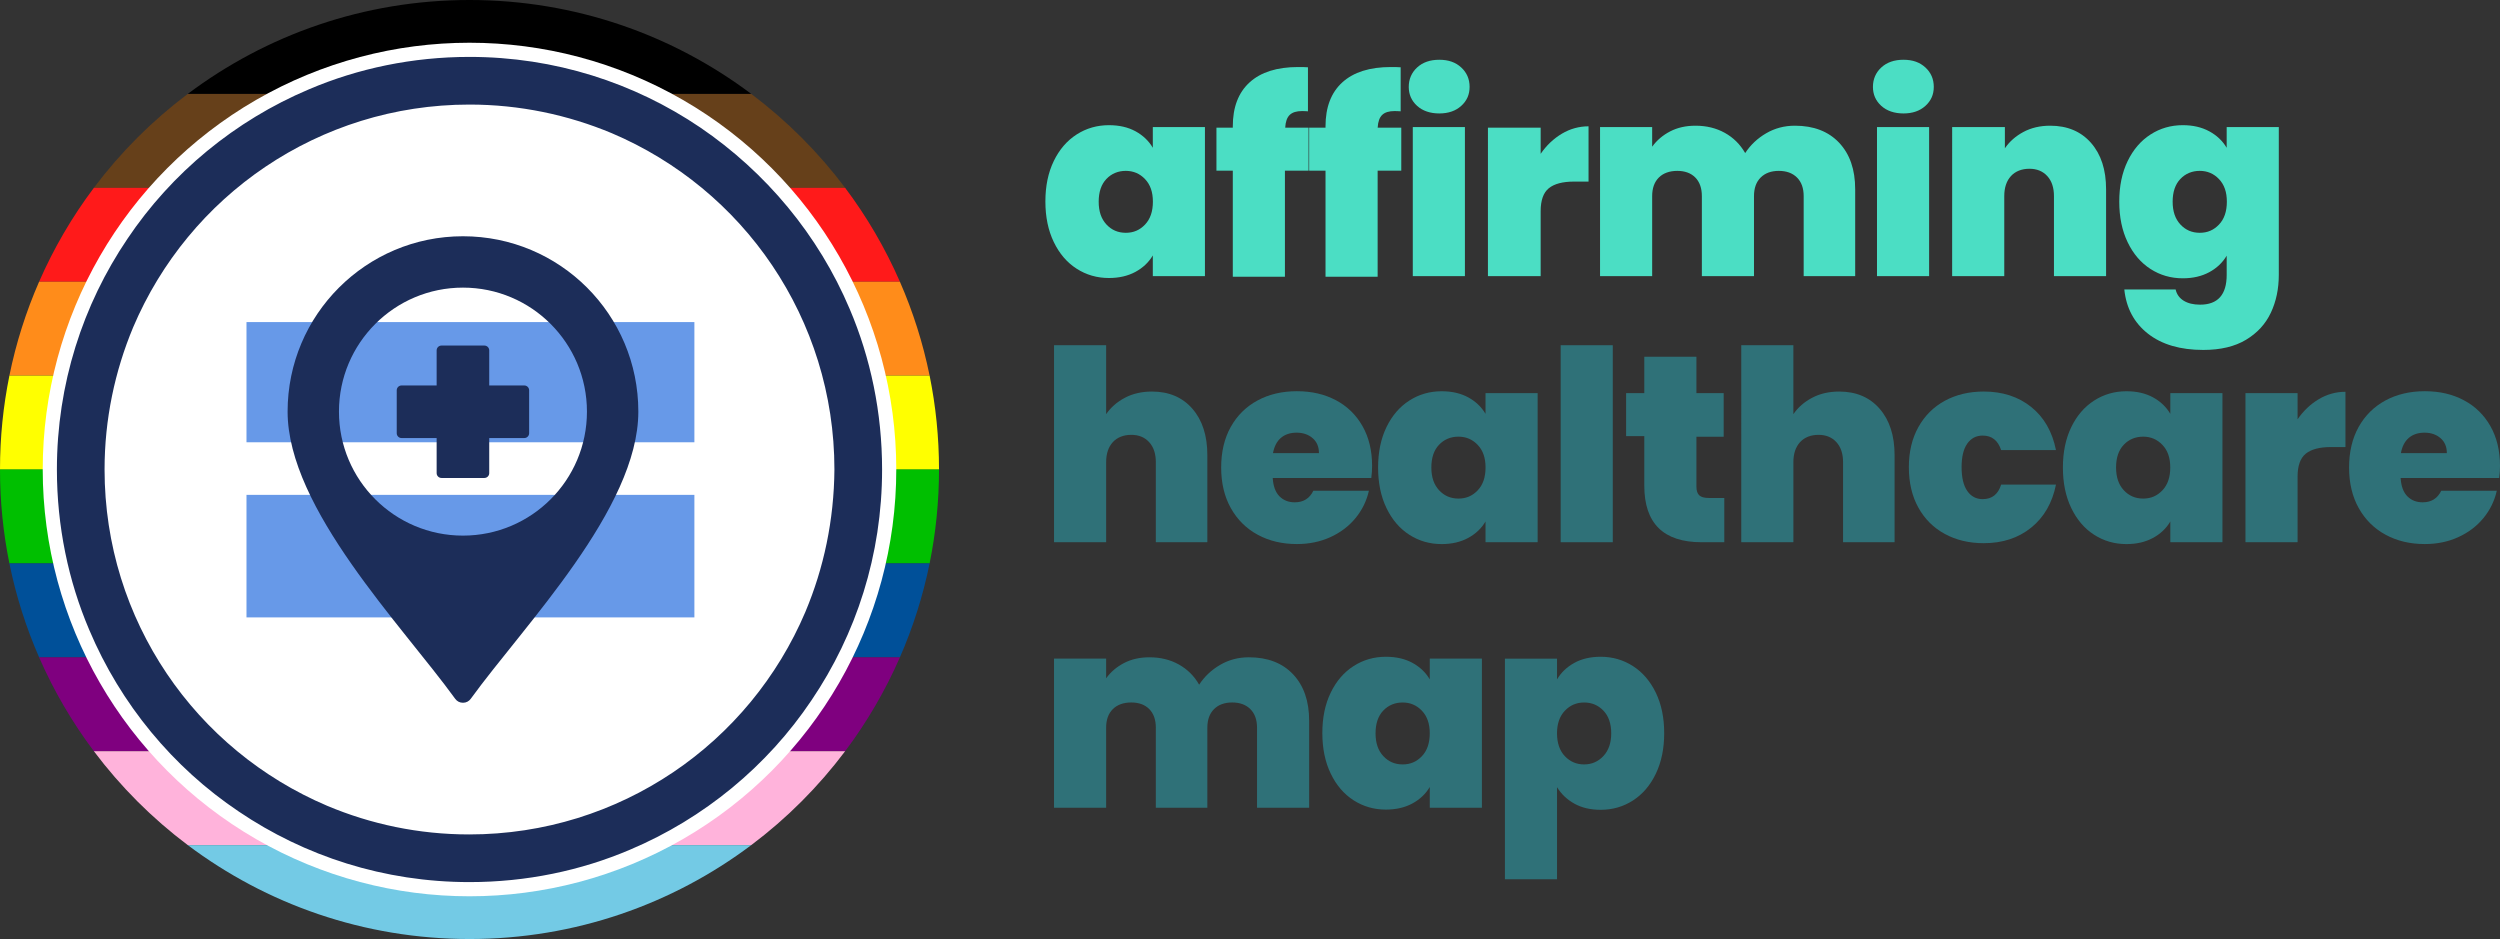 <svg xmlns="http://www.w3.org/2000/svg" id="Layer_2" viewBox="0 0 3660.75 1375"><rect x="0" y="0" width="3660.75" height="1375" fill="#333333" stroke="none"/><defs><style>.cls-1{fill:#ff1a1a;}.cls-2{fill:#ffb3db;}.cls-3{fill:#005099;}.cls-4{fill:#fff;}.cls-5{fill:#00bf00;}.cls-6{fill:#ff8c1a;}.cls-7,.cls-8{fill:#1c2d59;}.cls-9{fill:#6799e8;}.cls-10{fill:#4bdec4;}.cls-8{fill-rule:evenodd;}.cls-11{fill:#2f7178;}.cls-12{fill:#7f007f;}.cls-13{fill:#73cae5;}.cls-14{fill:#66401a;}.cls-15{fill:#ff0;}</style></defs><g id="Layer_1-2"><g><g><rect class="cls-5" y="686.81" width="1374.99" height=".69"></rect><g><path d="M1100.03,137.5C985.12,51.17,842.29,0,687.49,0S389.87,51.17,274.96,137.5h825.07Z"></path><path class="cls-14" d="M137.47,275H1237.52c-39.11-52.06-85.43-98.39-137.49-137.5H274.96c-52.06,39.11-98.38,85.44-137.49,137.5Z"></path><path class="cls-1" d="M57.26,412.5H1317.73c-21.45-49.08-48.43-95.19-80.21-137.5H137.47c-31.78,42.31-58.76,88.42-80.21,137.5Z"></path><path class="cls-6" d="M13.77,550H1361.22c-9.71-47.83-24.42-93.84-43.5-137.5H57.26c-19.08,43.66-33.79,89.67-43.5,137.5Z"></path><path class="cls-15" d="M1375,687.5c0-47.09-4.75-93.07-13.77-137.5H13.77C4.75,594.42,0,640.39,0,687.48v.02H1375Z"></path><path class="cls-5" d="M1361.22,825c9.02-44.43,13.77-90.41,13.77-137.5H0v.03c0,47.08,4.75,93.05,13.76,137.48H1361.22Z"></path><path class="cls-3" d="M57.26,962.5H1317.73c19.08-43.66,33.79-89.67,43.5-137.5H13.77c9.71,47.83,24.42,93.84,43.5,137.5Z"></path><path class="cls-12" d="M137.47,1100H1237.52c31.78-42.31,58.76-88.42,80.21-137.5H57.26c21.45,49.08,48.43,95.19,80.21,137.5Z"></path><path class="cls-2" d="M274.96,1237.5h825.07c52.06-39.11,98.38-85.44,137.49-137.5H137.47c39.11,52.06,85.43,98.39,137.49,137.5Z"></path><path class="cls-13" d="M274.96,1237.5c114.91,86.33,257.74,137.5,412.54,137.5s297.63-51.17,412.54-137.5H274.96Z"></path></g><g><circle class="cls-4" cx="687.49" cy="687.5" r="624.93"></circle><path class="cls-4" d="M1188.67,899.69c-41.53,97.85-110.36,180.9-197.4,239.5-87.04,58.59-191.71,92.73-304.35,92.73-75.09,0-146.77-15.36-211.62-42.67-97.85-41.53-180.9-110.36-239.5-197.4-58.59-87.04-92.73-191.71-92.73-304.35,0-75.09,15.36-146.77,42.67-212.19,41.53-97.85,110.36-180.9,197.4-239.5,87.04-58.59,191.71-92.73,304.35-92.73,75.09,0,146.77,15.36,212.19,42.67,97.85,41.53,180.9,110.36,239.5,197.4,58.59,87.04,92.73,191.71,92.73,304.35-.57,75.66-15.93,147.34-43.23,212.19Z"></path><rect class="cls-9" x="360.93" y="471.62" width="655.87" height="176"></rect><rect class="cls-9" x="360.93" y="724.62" width="655.87" height="179.44"></rect><path class="cls-7" d="M1025.31,186.63c-96.6-65.33-212.74-103.3-337.82-103.3-83.2,0-163.05,16.75-235.08,47.46-108.32,45.79-201.01,122.29-265.79,218.88-65.33,96.6-103.3,212.74-103.3,337.82,0,83.2,16.75,163.05,47.46,235.08,45.79,108.33,122.28,201.02,218.88,265.79,96.6,65.33,212.74,103.3,337.82,103.3,83.2,0,163.05-16.75,235.08-47.46,108.32-45.79,201.01-122.29,265.79-218.88,65.33-96.6,103.3-212.74,103.3-337.82,0-83.2-16.75-163.05-47.46-235.08-45.79-108.33-122.84-200.46-218.88-265.79Zm154.11,709.14c-40.76,96.04-108.32,177.56-193.76,235.08-85.43,57.51-188.17,91.02-298.73,91.02-73.71,0-144.06-15.08-207.72-41.88-96.04-40.76-177.56-108.33-235.08-193.76-57.51-85.43-91.02-188.17-91.02-298.73,0-73.71,15.08-144.06,41.88-208.28,40.76-96.04,108.32-177.56,193.76-235.08,85.43-57.51,188.17-91.02,298.73-91.02,73.71,0,144.06,15.08,208.27,41.88,96.04,40.76,177.56,108.33,235.08,193.76,57.51,85.43,91.01,188.17,91.01,298.73-.56,74.26-15.63,144.62-42.44,208.28Z"></path><path class="cls-8" d="M677.9,345.95c-141.81,0-256.77,114.97-256.77,256.78s167.72,313.26,245.38,420.49c2.73,3.78,6.75,5.83,11.41,5.83s8.68-2.05,11.41-5.83c77.67-107.22,245.38-278.28,245.38-420.49s-114.97-256.78-256.82-256.78h0Zm0,75.21c100.28,0,181.56,81.29,181.56,181.57s-81.29,181.57-181.56,181.57-181.56-81.3-181.56-181.57c0-100.28,81.29-181.57,181.56-181.57h0Zm-31.45,84.83h62.85c3.9,0,7.08,3.18,7.08,7.08v51.36h51.36c3.9,0,7.08,3.18,7.08,7.08v62.85c0,3.9-3.18,7.08-7.08,7.08h-51.36v51.36c0,3.9-3.18,7.08-7.08,7.08h-62.85c-3.9,0-7.08-3.18-7.08-7.08v-51.36h-51.36c-3.9,0-7.08-3.18-7.08-7.08v-62.85c0-3.9,3.18-7.08,7.08-7.08h51.36v-51.36c0-3.9,3.18-7.08,7.08-7.08Z"></path></g></g><g><path class="cls-10" d="M1543.02,235.84c8.18-16.86,19.33-29.83,33.49-38.92,14.15-9.08,29.91-13.62,47.31-13.62,15.05,0,28.03,2.99,38.94,8.95,10.9,5.97,19.33,14.01,25.31,24.13v-30.36h76.32v218.34h-76.32v-30.36c-5.97,10.12-14.47,18.17-25.5,24.13-11.04,5.97-23.95,8.95-38.74,8.95-17.39,0-33.16-4.54-47.31-13.62-14.15-9.08-25.31-22.12-33.49-39.11-8.18-16.99-12.27-36.78-12.27-59.35s4.09-42.29,12.27-59.16Zm133.68,26.43c-7.65-8.04-17.06-12.07-28.21-12.07s-20.88,3.96-28.4,11.87c-7.53,7.92-11.28,19.01-11.28,33.28s3.76,25.11,11.28,33.28c7.52,8.17,16.99,12.26,28.4,12.26s20.55-4.02,28.21-12.07c7.65-8.04,11.48-19.2,11.48-33.47s-3.83-25.04-11.48-33.08Z"></path><path class="cls-10" d="M1916.12,249.93h-34.61v155.33h-76.32V249.93h-23.96v-63.02h23.96v-1.95c0-28.02,8.23-49.49,24.69-64.42,16.46-14.92,40.11-22.38,70.96-22.38,6.22,0,11.01,.13,14.39,.39v64.46s-4.77-.39-8.4-.39c-8.3,0-14.4,1.89-18.29,5.64-3.89,3.76-6.1,9.8-6.61,18.64h34.19v63.02Z"></path><path class="cls-10" d="M2051.89,249.93h-34.61v155.33h-76.32V249.93h-23.96v-63.02h23.96v-1.95c0-28.02,8.23-49.49,24.69-64.42,16.46-14.92,40.11-22.38,70.96-22.38,6.22,0,11.01,.13,14.39,.39v64.46s-5.15-.39-8.78-.39c-8.3,0-14.4,1.89-18.29,5.64-3.89,3.76-6.1,9.8-6.61,18.64h34.57v63.02Z"></path><path class="cls-10" d="M2075.09,155.03c-8.17-7.4-12.26-16.67-12.26-27.83s4.09-20.88,12.26-28.41c8.17-7.52,19-11.29,32.49-11.29s23.93,3.76,32.1,11.29c8.17,7.53,12.26,17,12.26,28.41s-4.09,20.43-12.26,27.83c-8.17,7.4-18.87,11.09-32.1,11.09s-24.32-3.7-32.49-11.09Zm69.98,30.99v218.34h-76.32V186.02h76.32Z"></path><path class="cls-10" d="M2286.98,195.81c12.13-7.22,25.18-10.84,39.12-10.84v80.93h-21.3c-16.53,0-28.79,3.23-36.8,9.68-8.01,6.46-12.01,17.69-12.01,33.69v95.09h-77.2V186.91h77.2v38.34c8.52-12.39,18.85-22.2,30.99-29.43Z"></path><path class="cls-10" d="M2693.01,208.98c15.69,16.61,23.54,39.31,23.54,68.11v127.27h-75.43v-117.16c0-11.68-3.26-20.76-9.78-27.25-6.52-6.48-15.39-9.73-26.6-9.73s-20.09,3.25-26.6,9.73c-6.52,6.49-9.78,15.57-9.78,27.25v117.16h-76.32v-117.16c0-11.68-3.2-20.76-9.59-27.25-6.39-6.48-15.2-9.73-26.41-9.73s-20.48,3.25-26.99,9.73c-6.52,6.49-9.78,15.57-9.78,27.25v117.16h-76.32V186.02h76.32v28.8c6.74-9.34,15.5-16.8,26.26-22.38,10.76-5.58,23.15-8.37,37.16-8.37,16.08,0,30.41,3.5,43,10.51,12.58,7.01,22.5,16.87,29.77,29.58,7.78-11.93,18.03-21.6,30.74-29,12.71-7.39,26.71-11.09,42.02-11.09,27.49,0,49.09,8.31,64.79,24.91Z"></path><path class="cls-10" d="M2754.79,155.03c-8.17-7.4-12.26-16.67-12.26-27.83s4.09-20.88,12.26-28.41c8.17-7.52,19-11.29,32.49-11.29s23.93,3.76,32.1,11.29c8.17,7.53,12.26,17,12.26,28.41s-4.09,20.43-12.26,27.83c-8.17,7.4-18.87,11.09-32.1,11.09s-24.32-3.7-32.49-11.09Zm70.02,30.99v218.34h-76.32V186.02h76.32Z"></path><path class="cls-10" d="M3061.83,209.18c14.74,16.74,22.11,39.38,22.11,67.92v127.27h-76.32v-117.16c0-12.46-3.26-22.25-9.78-29.39-6.52-7.13-15.26-10.7-26.21-10.7s-20.48,3.57-26.99,10.7c-6.52,7.14-9.78,16.93-9.78,29.39v117.16h-76.32V186.02h77.2v31.14c6.72-9.86,15.77-17.84,27.16-23.94,11.38-6.09,24.44-9.15,39.18-9.15,25.08,0,45,8.37,59.74,25.1Z"></path><path class="cls-10" d="M3235.03,192.26c11.03,5.98,19.53,14.04,25.5,24.18v-30.42h76.32v216.42c0,20.53-3.89,39.06-11.68,55.57-7.79,16.51-19.92,29.7-36.41,39.58-16.49,9.88-37.32,14.82-62.49,14.82-33.75,0-60.74-7.93-80.99-23.79-20.25-15.86-31.8-37.44-34.65-64.73h75.15c1.56,7.02,5.45,12.48,11.68,16.38,6.23,3.9,14.27,5.85,24.14,5.85,25.95,0,38.94-14.56,38.94-43.67v-28.08c-5.97,10.14-14.47,18.2-25.5,24.18-11.04,5.98-23.95,8.97-38.74,8.97-17.39,0-33.16-4.54-47.31-13.65-14.15-9.1-25.31-22.16-33.49-39.19-8.18-17.02-12.27-36.85-12.27-59.47s4.09-42.37,12.27-59.27c8.18-16.9,19.33-29.89,33.49-39,14.15-9.1,29.91-13.65,47.31-13.65,14.8,0,27.71,2.99,38.74,8.97Zm14.27,70.01c-7.65-8.04-17.06-12.07-28.21-12.07s-20.88,3.96-28.4,11.87c-7.53,7.92-11.28,19.01-11.28,33.28s3.76,25.11,11.28,33.28c7.52,8.17,16.98,12.26,28.4,12.26s20.55-4.02,28.21-12.07c7.65-8.04,11.48-19.2,11.48-33.47s-3.83-25.04-11.48-33.08Z"></path><path class="cls-11" d="M1746,598.49c14.61,16.76,21.92,39.44,21.92,68.02v127.47h-75.43v-117.16c0-12.46-3.26-22.25-9.78-29.39-6.52-7.13-15.26-10.7-26.21-10.7s-20.48,3.57-26.99,10.7c-6.52,7.14-9.78,16.93-9.78,29.39v117.16h-76.32V505.52h76.32v100.96c6.72-9.87,15.84-17.86,27.35-23.97,11.5-6.1,24.76-9.16,39.76-9.16,24.83,0,44.55,8.38,59.16,25.14Z"></path><path class="cls-11" d="M2007.99,699.9h-144.35c.78,12.16,4.08,21.05,9.92,26.89,5.84,5.84,13.29,8.76,22.37,8.76,12.71,0,21.79-5.7,27.24-17h81.32c-3.37,14.93-9.92,28.36-19.65,40.16-9.73,11.81-21.98,21.09-36.77,27.83-14.78,6.75-31.13,10.12-49.02,10.12-21.53,0-40.66-4.54-57.39-13.62-16.73-9.08-29.83-22.05-39.3-38.92-9.47-16.86-14.2-36.72-14.2-59.55s4.67-42.62,14.01-59.36c9.34-16.74,22.37-29.64,39.1-38.73,16.73-9.08,35.99-13.62,57.78-13.62s40.59,4.42,57.19,13.23c16.6,8.82,29.57,21.47,38.91,37.95,9.34,16.48,14.01,35.88,14.01,58.19,0,5.97-.39,11.94-1.17,17.68Zm-76.65-36.39c0-9.34-3.11-16.67-9.34-21.99-6.23-5.32-14.01-7.98-23.34-7.98s-16.99,2.53-22.96,7.59c-5.97,5.06-9.86,12.52-11.67,22.38h67.31Z"></path><path class="cls-11" d="M2030.2,625.45c8.18-16.86,19.33-29.83,33.49-38.92,14.15-9.08,29.91-13.62,47.31-13.62,15.05,0,28.03,2.99,38.94,8.95,10.9,5.97,19.33,14.01,25.31,24.13v-30.36h76.32v218.34h-76.32v-30.36c-5.97,10.12-14.47,18.17-25.5,24.13-11.04,5.97-23.95,8.95-38.74,8.95-17.39,0-33.16-4.54-47.31-13.62-14.15-9.08-25.31-22.12-33.49-39.11-8.18-16.99-12.27-36.78-12.27-59.35s4.09-42.29,12.27-59.16Zm133.61,26.01c-7.65-8.04-17.06-12.07-28.21-12.07s-20.88,3.96-28.4,11.87c-7.53,7.92-11.28,19.01-11.28,33.28s3.76,25.11,11.28,33.28c7.52,8.17,16.99,12.26,28.4,12.26s20.55-4.02,28.21-12.07c7.65-8.04,11.48-19.2,11.48-33.47s-3.83-25.04-11.48-33.08Z"></path><path class="cls-11" d="M2361.59,505.52v288.46h-76.32V505.52h76.32Z"></path><path class="cls-11" d="M2524.88,729.19v64.79h-33.19c-55.97,0-83.95-27.64-83.95-82.91v-72.42h-26.62v-63.02h26.62v-53.25h76.32v53.25h39.93v63.91h-39.93v72.96c0,5.95,1.39,10.22,4.16,12.81,2.77,2.59,7.46,3.88,14.07,3.88h22.59Z"></path><path class="cls-11" d="M2752.32,598.49c14.61,16.76,21.92,39.44,21.92,68.02v127.47h-75.43v-117.16c0-12.46-3.26-22.25-9.78-29.39-6.52-7.13-15.26-10.7-26.21-10.7s-20.48,3.57-26.99,10.7c-6.52,7.14-9.78,16.93-9.78,29.39v117.16h-76.32V505.52h76.32v100.96c6.72-9.87,15.84-17.86,27.35-23.97,11.5-6.1,24.76-9.16,39.76-9.16,24.83,0,44.55,8.38,59.16,25.14Z"></path><path class="cls-11" d="M2809.04,625.47c9.27-16.73,22.2-29.6,38.8-38.62,16.6-9.01,35.58-13.52,56.94-13.52,27.54,0,50.7,7.53,69.49,22.59,18.78,15.06,30.88,36.11,36.29,63.14h-80.3c-4.63-14.16-13.64-21.24-27.02-21.24-9.52,0-17.05,3.93-22.58,11.78-5.54,7.86-8.3,19.38-8.3,34.56s2.76,26.78,8.3,34.76c5.53,7.98,13.06,11.97,22.58,11.97,13.64,0,22.64-7.08,27.02-21.24h80.3c-5.4,26.78-17.5,47.76-36.29,62.95-18.79,15.19-41.95,22.79-69.49,22.79-21.37,0-40.34-4.5-56.94-13.52-16.6-9.01-29.53-21.88-38.8-38.62-9.27-16.73-13.9-36.43-13.9-59.09s4.63-41.96,13.9-58.7Z"></path><path class="cls-11" d="M3032.96,625.45c8.18-16.86,19.33-29.83,33.49-38.92,14.15-9.08,29.91-13.62,47.31-13.62,15.05,0,28.03,2.99,38.94,8.95,10.9,5.97,19.33,14.01,25.31,24.13v-30.36h76.32v218.34h-76.32v-30.36c-5.97,10.12-14.47,18.17-25.5,24.13-11.04,5.97-23.95,8.95-38.74,8.95-17.39,0-33.16-4.54-47.31-13.62-14.15-9.08-25.31-22.12-33.49-39.11-8.18-16.99-12.27-36.78-12.27-59.35s4.09-42.29,12.27-59.16Zm133.48,26.01c-7.65-8.04-17.06-12.07-28.21-12.07s-20.88,3.96-28.4,11.87c-7.53,7.92-11.28,19.01-11.28,33.28s3.76,25.11,11.28,33.28c7.52,8.17,16.98,12.26,28.4,12.26s20.55-4.02,28.21-12.07c7.65-8.04,11.48-19.2,11.48-33.47s-3.83-25.04-11.48-33.08Z"></path><path class="cls-11" d="M3395.34,584.54c12.13-7.22,25.18-10.84,39.12-10.84v80.93h-21.3c-16.53,0-28.79,3.23-36.8,9.68-8.01,6.46-12.01,17.69-12.01,33.69v95.98h-76.32v-218.34h76.32v38.34c8.52-12.39,18.85-22.2,30.99-29.43Z"></path><path class="cls-11" d="M3659.58,699.9h-144.35c.78,12.16,4.09,21.05,9.92,26.89,5.84,5.84,13.29,8.76,22.37,8.76,12.71,0,21.79-5.7,27.24-17h81.32c-3.37,14.93-9.92,28.36-19.65,40.16-9.73,11.81-21.98,21.09-36.77,27.83-14.78,6.75-31.13,10.12-49.02,10.12-21.53,0-40.66-4.54-57.39-13.62-16.73-9.08-29.83-22.05-39.3-38.92-9.47-16.86-14.2-36.72-14.2-59.55s4.67-42.62,14.01-59.36c9.34-16.74,22.37-29.64,39.1-38.73,16.73-9.08,35.99-13.62,57.78-13.62s40.59,4.42,57.19,13.23c16.6,8.82,29.57,21.47,38.91,37.95,9.34,16.48,14.01,35.88,14.01,58.19,0,5.97-.39,11.94-1.17,17.68Zm-76.65-36.39c0-9.34-3.11-16.67-9.34-21.99-6.23-5.32-14.01-7.98-23.34-7.98s-16.99,2.53-22.96,7.59c-5.97,5.06-9.86,12.52-11.67,22.38h67.31Z"></path><path class="cls-11" d="M1893.46,987.39c15.69,16.61,23.54,39.31,23.54,68.11v127.27h-76.32v-117.16c0-11.68-3.26-20.76-9.78-27.25-6.52-6.48-15.39-9.73-26.6-9.73s-20.09,3.25-26.6,9.73c-6.52,6.49-9.78,15.57-9.78,27.25v117.16h-75.43v-117.16c0-11.68-3.2-20.76-9.59-27.25-6.39-6.48-15.2-9.73-26.41-9.73s-20.48,3.25-26.99,9.73c-6.52,6.49-9.78,15.57-9.78,27.25v117.16h-76.32v-218.34h76.32v28.8c6.74-9.34,15.5-16.8,26.26-22.38,10.76-5.58,23.15-8.37,37.16-8.37,16.08,0,30.41,3.5,43,10.51,12.58,7,22.5,16.87,29.77,29.58,7.78-11.93,18.03-21.6,30.74-29,12.71-7.39,26.71-11.09,42.02-11.09,27.49,0,49.09,8.31,64.79,24.91Z"></path><path class="cls-11" d="M1948.56,1014.24c8.18-16.86,19.33-29.83,33.49-38.92,14.15-9.08,29.91-13.62,47.31-13.62,15.05,0,28.03,2.99,38.94,8.95,10.9,5.97,19.33,14.01,25.31,24.13v-30.36h76.32v218.34h-76.32v-30.36c-5.97,10.12-14.47,18.17-25.5,24.13-11.04,5.97-23.95,8.95-38.74,8.95-17.39,0-33.16-4.54-47.31-13.62-14.15-9.08-25.31-22.12-33.49-39.12-8.18-16.99-12.27-36.78-12.27-59.35s4.09-42.29,12.27-59.16Zm133.55,26.49c-7.65-8.04-17.06-12.07-28.21-12.07s-20.88,3.96-28.4,11.87c-7.53,7.92-11.28,19.01-11.28,33.28s3.76,25.11,11.28,33.28c7.52,8.17,16.99,12.26,28.4,12.26s20.55-4.02,28.21-12.07c7.65-8.04,11.48-19.2,11.48-33.47s-3.83-25.04-11.48-33.08Z"></path><path class="cls-11" d="M2305.26,970.66c10.9-5.97,23.75-8.96,38.55-8.96,17.39,0,33.16,4.55,47.31,13.64,14.15,9.1,25.31,22.09,33.49,38.97,8.18,16.89,12.27,36.63,12.27,59.24s-4.09,42.42-12.27,59.43c-8.18,17.02-19.34,30.08-33.49,39.17-14.15,9.1-29.92,13.64-47.31,13.64-14.8,0-27.58-2.98-38.35-8.96-10.77-5.97-19.27-14.03-25.5-24.16v134.84h-76.32v-323.08h76.32v30.4c5.97-10.13,14.41-18.18,25.31-24.16Zm42.58,69.87c-7.65-7.91-17.06-11.87-28.21-11.87s-20.56,4.03-28.21,12.07c-7.65,8.05-11.48,19.07-11.48,33.08s3.82,25.43,11.48,33.47c7.65,8.05,17.05,12.07,28.21,12.07s20.55-4.09,28.21-12.26c7.65-8.17,11.48-19.27,11.48-33.28s-3.83-25.36-11.48-33.28Z"></path></g></g></g></svg>